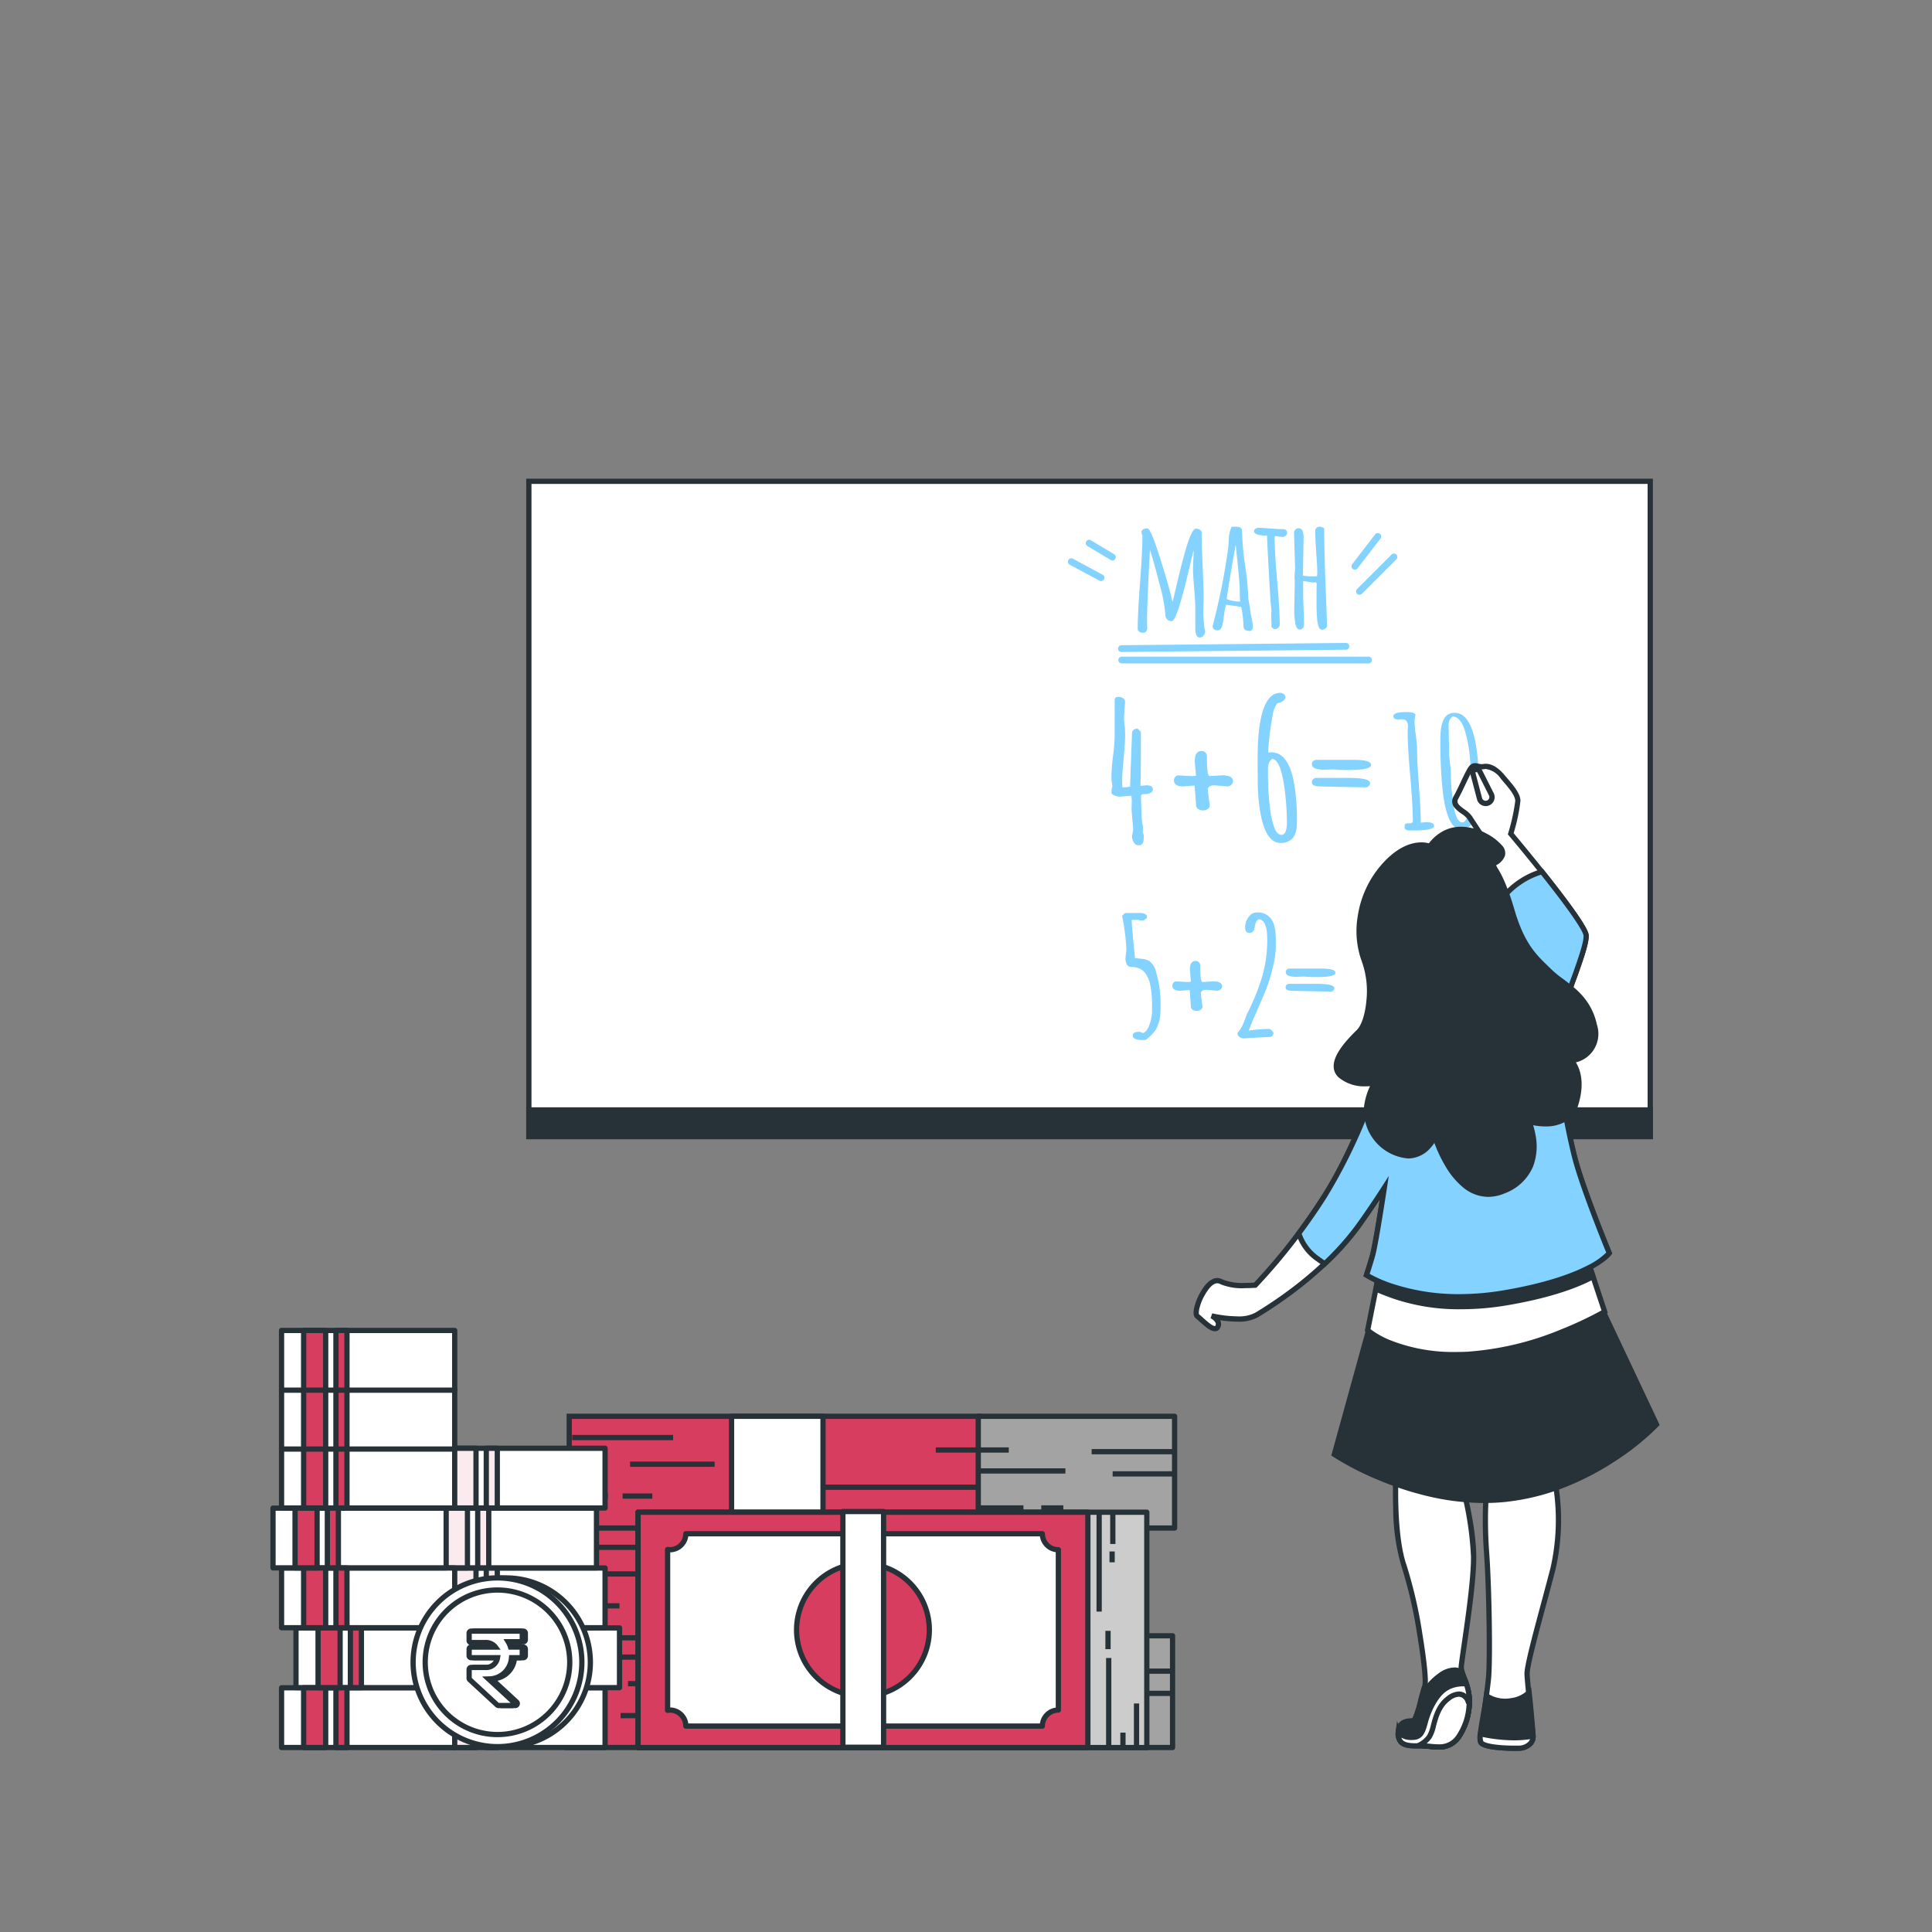 <svg xmlns="http://www.w3.org/2000/svg" width="368" height="368"><rect width="100%" height="100%" fill="#808080" stroke="none"/><defs><clipPath id="a"><path d="M0 0h368v368H0z"/></clipPath></defs><g clip-path="url(#a)"><path fill="#fff" d="M100.733 91.677h213.596v124.812H100.733z"/><path d="M100.233 91.177h214.6v125.812h-214.6zm213.6 1h-212.6v123.812h212.6z" fill="#263238"/><path d="M227.674 119.637v-3.738c0-.869-.071-2.136-.212-3.815s-.219-2.805-.219-3.384 0-1.287.058-2.078.058-1.4.058-1.808q-.122.386-.984 4.047-2.226 9.451-3.185 9.451a1.19 1.19 0 0 1-.894-.341 1.287 1.287 0 0 1-.322-.92 30.081 30.081 0 0 0-1.087-5.7c-.733-2.882-1.345-5.089-1.853-6.62q-.553 10.294-.553 13.935l.039.875a1.132 1.132 0 0 1-.2.721.746.746 0 0 1-.643.251 1.1 1.1 0 0 1-.7-.212.6.6 0 0 1-.27-.489q0-2.985.45-8.943t.45-8.936a1.088 1.088 0 0 1-.174-.6.541.541 0 0 1 .354-.508 1.744 1.744 0 0 1 .772-.174q.643 0 2.483 5.88t2.29 8.132c.084-.29.264-1.01.534-2.168s.56-2.355.862-3.6.643-2.522 1-3.8q1.235-4.4 2.085-4.4a1.383 1.383 0 0 1 .733.212.643.643 0 0 1 .341.585c0 1.409.058 3.513.187 6.311s.187 4.832.187 6.1l-.077 3.082q0 .328.174 2.085l.058.566a1.8 1.8 0 0 1 .129.643 1.344 1.344 0 0 1-.27.746.817.817 0 0 1-.714.4c-.584.039-.887-.566-.887-1.788zM237.769 114.001l.315 1.795a12.385 12.385 0 0 0 .277 1.744 11.693 11.693 0 0 1 .277 1.814.785.785 0 0 1-.483.83 1.93 1.93 0 0 1-.959-.2.83.83 0 0 1-.341-.772 21.613 21.613 0 0 0-.431-3.609l-2.885-.431a14.047 14.047 0 0 0-.412 2.13 15.627 15.627 0 0 1-.277 1.686c-.167.721-.489 1.081-.952 1.081a1.023 1.023 0 0 1-.643-.219.682.682 0 0 1-.289-.566l.071-.257a125.518 125.518 0 0 0 2.927-14.8c0-.129.045-.521.084-1.171a6.637 6.637 0 0 1 .54-2.728h.984a1.287 1.287 0 0 1 .7.187.643.643 0 0 1 .3.56 53.2 53.2 0 0 0 .592 6.614 54.122 54.122 0 0 1 .605 6.312zm-1.531.579a9.391 9.391 0 0 1-.084-1.486c0-.714-.039-1.6-.122-2.644s-.193-2.277-.347-3.667-.257-2.406-.315-3.037q-1.325 7.354-1.711 10.365a6.723 6.723 0 0 0 2.58.47zM242.195 119.47l-.058-2.245s0-.341.045-1q-.116-.373-.463-6.6t-.38-7.611h-.116c-1.583 0-2.368-.315-2.368-.869a.528.528 0 0 1 .309-.45 1.287 1.287 0 0 1 .643-.18l3.97.27h.47c.643 0 .914.238.914.7a.688.688 0 0 1-.3.579 1.113 1.113 0 0 1-.676.219l-1.338-.2-.058.3q0 2.773.483 8.293t.489 8.312a.778.778 0 0 1-.315.6 1.03 1.03 0 0 1-.688.264zM248.295 102.331l-.116 7.3a6.524 6.524 0 0 0 1.6.148h1.055a3.364 3.364 0 0 0 .071-.946c0-.54-.064-1.737-.193-3.577s-.193-3.217-.193-4.163a.682.682 0 0 1 .257-.547.778.778 0 0 1 .483-.225 1.2 1.2 0 0 1 .373.045 2.141 2.141 0 0 1 .315.116l.27.1q0 3.8.277 11.1t.283 7.547a.643.643 0 0 1-.309.476 1.081 1.081 0 0 1-.688.238c-.251 0-.45-.187-.6-.56a5.494 5.494 0 0 1-.309-1.647 47.995 47.995 0 0 1-.1-1.891v-3.841l.045-.843-.174-.27a2.246 2.246 0 0 1-.528.058l-1.885-.27v3.358l.174 4.806a1.325 1.325 0 0 1-.212.74.708.708 0 0 1-.643.322c-.386 0-.643-.354-.8-1.068a14.8 14.8 0 0 1-.225-2.9l.09-4.458a12.98 12.98 0 0 0-.045-1.525v-.142q.116-1.531.116-1.718l-.2-6.594a.882.882 0 0 1 .238-.611.791.791 0 0 1 .585-.264c.679-.037.988.548.988 1.706zM260.692 126.367h-47.056a.644.644 0 0 1 0-1.287h47.055a.644.644 0 0 1 0 1.287zM213.636 124.186a.644.644 0 1 1 0-1.287l42.7-.431a.644.644 0 1 1 0 1.287l-42.693.431zM209.715 110.682a.643.643 0 0 1-.3-.077l-5.662-3.05a.643.643 0 1 1 .611-1.132l5.662 3.05a.643.643 0 0 1-.309 1.21zM211.893 106.764a.643.643 0 0 1-.328-.1l-4.356-2.612a.643.643 0 1 1 .643-1.1l4.362 2.612a.646.646 0 0 1-.322 1.2zM258.069 108.503a.643.643 0 0 1-.508-1.036l4.356-5.662a.645.645 0 1 1 1.023.785l-4.356 5.662a.643.643 0 0 1-.515.251zM258.948 113.294a.64.64 0 0 1-.457-1.094l6.537-6.537a.643.643 0 1 1 .907.907l-6.537 6.537a.643.643 0 0 1-.45.187z" fill="#83d2ff"/><path fill="#263238" d="M100.733 211.413h213.596v5.076H100.733z"/><path d="M100.233 210.913h214.6v6.076h-214.6zm213.6 1h-212.6v4.076h212.6z" fill="#263238"/><path d="m215.251 149.837.373-10.249a.688.688 0 0 1 .354-.6 1.319 1.319 0 0 1 .695-.225l.643.643v1.756q0 5.707-.084 8.512l1.164-.09c.8 0 1.2.264 1.2.785s-.534.894-1.615.894c-.431 0-.643.109-.643.322 0 .824.032 1.93.109 3.4a10.3 10.3 0 0 0 .3 2.573 4.551 4.551 0 0 0-.077.791 1.08 1.08 0 0 0 .18.643v.643c0 .92-.315 1.377-.952 1.377a1.055 1.055 0 0 1-.946-.573 2.265 2.265 0 0 1-.335-1.164v-.122a4.268 4.268 0 0 0 .219-1.325l-.3-3.558.039-1.589a7.429 7.429 0 0 0-.077-1.126l-2.213.193a2.766 2.766 0 0 1-1.576-.592 4.772 4.772 0 0 1 .18-1.409 10.172 10.172 0 0 1-.18-2.084 33.98 33.98 0 0 1 .309-3.744 35.381 35.381 0 0 0 .3-3.706v-6.755a.862.862 0 0 1 .142-.54c.09-.116.3-.174.611-.174a1.461 1.461 0 0 1 .843.251.766.766 0 0 1 .38.643l-.18 2.844v.643a2.574 2.574 0 0 0 .077.643v.122a17.629 17.629 0 0 1 .122 2.239c0 .843-.1 2.3-.29 4.368s-.283 3.436-.283 4.092a11.386 11.386 0 0 0 .058 1.39 7.417 7.417 0 0 0 1.44-.141zM230.049 150.442l.38 2.934a.849.849 0 0 1-.38.708 1.6 1.6 0 0 1-.9.277 1.68 1.68 0 0 1-.907-.264.753.753 0 0 1-.412-.643l-.257-3.558v-.27l-2.245.161q-1.718 0-1.718-1.158a1 1 0 0 1 .244-.643.83.83 0 0 1 .643-.29l2.387.129a5.791 5.791 0 0 0 .926-.071l-.238-2.683c0-1.351.437-2.02 1.287-2.02a1 1 0 0 1 .746.3 1.075 1.075 0 0 1 .283.753v.444c0 2.181.174 3.275.534 3.275l2.342-.142c1.4 0 2.091.367 2.091 1.107a.894.894 0 0 1-.335.714 1.178 1.178 0 0 1-.8.29l-2.38-.212c-.834 0-1.291.283-1.291.862zM239.545 144.594q0-12.623 4.336-12.623a1.113 1.113 0 0 1 .643.225.714.714 0 0 1 .315.6.926.926 0 0 1-.476.721 2.663 2.663 0 0 1-1.068.438 5.3 5.3 0 0 0-.926 2.535 48.451 48.451 0 0 0-.823 6.871 3.648 3.648 0 0 1 .643-.058q3.989 0 4.69 9.007c.109 1.242.161 2.31.161 3.217s0 1.525-.039 1.879a5.729 5.729 0 0 1-.225 1.177 2.715 2.715 0 0 1-.521 1.049 3.062 3.062 0 0 1-2.464.926q-3.8-.212-4.22-10.937zm4.536 14.431c.695 0 1.049-.823 1.049-2.483a49.153 49.153 0 0 0-.36-5.578q-.708-6.1-2.368-6.434a1.679 1.679 0 0 0-.714.824 3.255 3.255 0 0 0-.167 1.132v1.287c0 .412 0 .984.039 1.711s.058 1.415.109 2.065.116 1.351.2 2.11a17.076 17.076 0 0 0 .315 2.027c.129.6.283 1.158.45 1.679.359 1.106.842 1.653 1.451 1.659zM253.854 146.562l-1.538.051c-1.621 0-2.432-.347-2.432-1.055a.778.778 0 0 1 .251-.6.939.939 0 0 1 .643-.219h7.244q3.14 0 3.133.965t-4.259.965c-1.21 0-2.168-.039-2.882-.109zm6.17 3.416-8.518-.18c-1.081 0-1.621-.264-1.621-.8a.759.759 0 0 1 .251-.6.946.946 0 0 1 .643-.225h6.06q4.124 0 4.117.965a.766.766 0 0 1-.264.611 1.01 1.01 0 0 1-.676.232zM269.506 158.181h-.955a1.525 1.525 0 0 1-.772-.148.644.644 0 0 1-.238-.566c0-.27.051-.45.154-.528a1.615 1.615 0 0 1 .766-.109c.418 0 .643-.161.643-.489q0-2.869-.489-8.537t-.489-8.364l.051-1.068q0-1.37-1.119-1.37l-.74.032c-.6 0-.914-.212-.914-.643 0-.515.869-.766 2.573-.766.9 0 1.448.161 1.647.482a6.578 6.578 0 0 0-.187 1.46 22.22 22.22 0 0 0 .245 2.445 25.3 25.3 0 0 1 .244 3.378c0 1.068.116 3.133.341 6.208s.347 5.378.347 6.923v.18c.508-.051.9-.084 1.184-.084.907 0 1.364.244 1.364.727s-1.218.837-3.656.837zM274.363 140.649q0-3.577 1.383-4.5a2.394 2.394 0 0 1 1.351-.373q4.626 0 4.626 14.855 0 7.328-3.461 7.328-2.573 0-3.442-7.141a85.619 85.619 0 0 1-.457-10.169zm1.666 3.307.328 2.85a36.606 36.606 0 0 0 .708 7.6c.335 1.493.836 2.239 1.493 2.239.315 0 .592-.29.836-.869a7.83 7.83 0 0 0 .534-2.11 27.866 27.866 0 0 0 .309-3.6q0-1.287-.058-2.471t-.154-2.8a26.94 26.94 0 0 0-.367-2.959 24.467 24.467 0 0 0-.611-2.573q-.772-2.625-2.31-2.824a2.116 2.116 0 0 0-.643.753 2.508 2.508 0 0 0-.167 1zM218.193 198.095h-.579q-1.853 0-1.853-.869a.547.547 0 0 1 .322-.515 1.608 1.608 0 0 1 .772-.174 1.461 1.461 0 0 1 .824.251c.54-.167.965-.727 1.287-1.679a7.721 7.721 0 0 0 .47-2.355v-1.441c0-.335 0-.766-.039-1.287s-.058-.965-.109-1.287-.116-.733-.206-1.184a5.582 5.582 0 0 0-.322-1.1 7.069 7.069 0 0 0-.489-.907 2.773 2.773 0 0 0-.643-.721 3.538 3.538 0 0 0-2.014-.643 1 1 0 0 1-1.042-.579 3.1 3.1 0 0 1-.2-1.171l.18-1.557a40.524 40.524 0 0 0-.823-6.434l.579-.54h2.76c.939 0 1.4.257 1.4.778v.167l-.643.463h-.832v-.09h-1.441q.084 1.93.643 7.283c.051 0 .27.032.643.058l.811.09a3.648 3.648 0 0 1 1.287.405 3.744 3.744 0 0 1 1.287 2.162 19.943 19.943 0 0 1 .824 5.79 17.785 17.785 0 0 1-.161 3.217 12.085 12.085 0 0 1-.386 1.152 3.276 3.276 0 0 1-.5.959 7.874 7.874 0 0 1-1.807 1.758zM228.723 189.268l.315 2.458a.708.708 0 0 1-.341.6 1.287 1.287 0 0 1-.746.232 1.4 1.4 0 0 1-.766-.219.643.643 0 0 1-.347-.56l-.212-2.979v-.225l-1.885.135c-.959 0-1.435-.328-1.435-.978a.811.811 0 0 1 .206-.553.682.682 0 0 1 .553-.238l2 .1a4.719 4.719 0 0 0 .772-.058l-.193-2.252c0-1.126.36-1.692 1.087-1.692a.791.791 0 0 1 .643.257.881.881 0 0 1 .244.643v.373q0 2.741.444 2.741l1.969-.122c1.164 0 1.75.315 1.75.933a.74.74 0 0 1-.283.6 1 1 0 0 1-.643.238l-2-.161c-.769-.006-1.132.238-1.132.727zM242.112 197.49l-5.147.29a1.48 1.48 0 0 1-.862-.257.779.779 0 0 1-.38-.676v-.116a6.15 6.15 0 0 0 1.19-2.02q.483-1.242.643-1.641a42.706 42.706 0 0 0 2.876-7.116 24.846 24.846 0 0 0 .946-7c0-2.5-.54-3.8-1.621-3.86-.373.18-.643.643-.759 1.467s-.47 1.126-1.01 1.126-.811-.315-.811-.946a3.217 3.217 0 0 1 .959-2.425 1.7 1.7 0 0 1 1.222-.508 3.082 3.082 0 0 1 2.573.991 3.861 3.861 0 0 1 .733 1.319c.1.392.18.7.219.926s.064.528.09.888c.032.54.045 1.325.045 2.355a17.808 17.808 0 0 1-.592 4.015 29.5 29.5 0 0 1-1.287 4.188c-.463 1.145-1.055 2.522-1.756 4.124s-1.216 2.844-1.525 3.686a26.908 26.908 0 0 1 4-.309q.714.463.714.83a.939.939 0 0 1-.46.669zM248.228 186.013l-1.287.045c-1.351 0-2.033-.29-2.033-.881a.643.643 0 0 1 .206-.5.778.778 0 0 1 .553-.187h6.067c1.756 0 2.631.27 2.631.811s-1.19.8-3.571.8a23.839 23.839 0 0 1-2.413-.09zm5.147 2.863-7.141-.148c-.907 0-1.358-.225-1.358-.643a.643.643 0 0 1 .206-.5.811.811 0 0 1 .553-.187h5.076q3.455 0 3.455.811a.643.643 0 0 1-.225.508.83.83 0 0 1-.54.161z" fill="#83d2ff"/><g><path d="M283.151 283.533a82.778 82.778 0 0 0 0 12.076c.5 6.652.7 20.324.386 23.9s-1.737 11.109-.898 12.116 4.992 1.177 6.691.534 2.709-.161 2.657-1.422-1.042-9.914-1.119-11.864 3.152-13.125 4.941-20.092a41.777 41.777 0 0 0 .508-15.891c-.283-1.37-.875-1.692-.875-1.692s-6.771 2.458-12.291 2.335z" fill="#fff"/><path d="m295.487 280.651.2.107c.133.072.812.51 1.126 2.03a42.342 42.342 0 0 1-.514 16.117c-.488 1.9-1.072 4.073-1.69 6.371-1.542 5.735-3.289 12.235-3.236 13.577.042 1.069.369 4.233.656 7.024.236 2.288.44 4.264.463 4.839.052 1.266-.817 1.42-1.583 1.555a7.237 7.237 0 0 0-1.4.355 9.027 9.027 0 0 1-2.962.412c-.563 0-3.417-.053-4.289-1.092-.274-.326-.5-.965-.309-3.411.12-1.538.371-3.4.614-5.2.2-1.459.383-2.837.474-3.873.316-3.588.092-17.391-.387-23.82a83.559 83.559 0 0 1 0-12.15l.035-.474.475.011h.393c5.287 0 11.656-2.287 11.72-2.31zm-8.938 51.387a8.172 8.172 0 0 0 2.607-.347 8.19 8.19 0 0 1 1.577-.4c.774-.136.774-.136.758-.529-.022-.544-.234-2.6-.459-4.777-.289-2.806-.617-5.986-.661-7.087-.059-1.494 1.558-7.508 3.269-13.876.617-2.3 1.2-4.463 1.687-6.36a41.153 41.153 0 0 0 .5-15.666 2.844 2.844 0 0 0-.5-1.222 41.175 41.175 0 0 1-11.712 2.269 82.57 82.57 0 0 0 .033 11.535c.492 6.606.712 20.278.385 23.981-.093 1.059-.281 2.448-.479 3.919-.238 1.764-.484 3.589-.6 5.091-.181 2.264.031 2.681.076 2.741.295.349 1.632.728 3.519.728z" fill="#263238"/><path d="M289.237 332.993c1.615 0 2.831-1 2.779-2.258-.032-.791-.463-5.97-.759-8.364a6.016 6.016 0 0 1-3.262 1.557 6.582 6.582 0 0 1-4.857-.914c-.489 3.629-1.647 8.2-1.029 8.936.849.987 5.314 1.077 7.128 1.043z" fill="#263238"/><path d="M288.619 333.5a34.6 34.6 0 0 1-3.8-.2c-2.2-.261-2.819-.71-3.091-1.026-.549-.652-.262-2.434.336-5.792.21-1.181.428-2.4.58-3.534l.1-.778.661.424a6.081 6.081 0 0 0 4.488.844h.029a5.489 5.489 0 0 0 2.991-1.428l.717-.669.12.973c.294 2.374.73 7.592.763 8.4a2.409 2.409 0 0 1-.693 1.774 3.571 3.571 0 0 1-2.582 1c-.193.01-.402.012-.619.012zm-6.123-1.864c.4.432 2.437.864 6.123.864.212 0 .417 0 .609-.005h.009a2.575 2.575 0 0 0 1.865-.7 1.4 1.4 0 0 0 .415-1.041c-.029-.712-.372-4.855-.652-7.426a6.481 6.481 0 0 1-2.784 1.092 7.083 7.083 0 0 1-4.551-.61c-.142.934-.314 1.9-.482 2.845-.22 1.237-.428 2.406-.537 3.336a3.708 3.708 0 0 0-.015 1.645z" fill="#263238"/><path d="M289.237 332.995c1.615 0 2.831-1 2.779-2.258a.369.369 0 0 0 0-.084 26.032 26.032 0 0 1-10.03-.392 2.837 2.837 0 0 0 .129 1.692c.843.984 5.308 1.074 7.122 1.042z" fill="#fff"/><path d="M288.619 333.5a34.568 34.568 0 0 1-3.8-.2c-2.2-.261-2.817-.711-3.087-1.027l-.054-.063-.031-.077a3.322 3.322 0 0 1-.151-1.99l.111-.478.48.1a30.535 30.535 0 0 0 6.283.726 17.477 17.477 0 0 0 3.541-.334l.537-.112.062.545a.873.873 0 0 1 0 .153 2.412 2.412 0 0 1-.694 1.742 3.571 3.571 0 0 1-2.582 1 8.602 8.602 0 0 1-.615.015zm-6.073-1.823c.476.405 2.526.823 6.073.823.212 0 .417 0 .609-.005h.009a2.575 2.575 0 0 0 1.865-.7 1.507 1.507 0 0 0 .337-.531 19.373 19.373 0 0 1-3.065.23 30.862 30.862 0 0 1-5.961-.639 2.323 2.323 0 0 0 .133.823z" fill="#263238"/><path d="M265.896 280.626s-.6 11.619 1.576 17.75 4.5 21.282 3.918 22.807-1.454 6.286-2.1 6.524-2.953 1.2-2.921 2.052 2.9 2.67 5.05 2.8 4.754.881 6.575-1.982a12.07 12.07 0 0 0 1.846-7.373c-.077-1.93-1.467-4.446-1.512-5.514s2.406-14.907 2.368-21.134-2.284-14.07-2.284-14.07z" fill="#fff"/><path d="m265.426 280.051 13.383 1.987.089.31c.023.079 2.265 7.981 2.3 14.2.027 4.3-1.134 12.269-1.827 17.029-.284 1.953-.553 3.8-.541 4.088a8.526 8.526 0 0 0 .554 1.843 12.981 12.981 0 0 1 .958 3.662 12.651 12.651 0 0 1-1.924 7.67 4.864 4.864 0 0 1-4.448 2.4c-.567 0-1.125-.054-1.664-.107-.319-.031-.621-.061-.915-.078a8.446 8.446 0 0 1-3.543-1.194c-.725-.423-1.946-1.255-1.977-2.085-.022-.582.441-1.125 1.457-1.71a12.918 12.918 0 0 1 1.728-.807 19.438 19.438 0 0 0 1.111-3.586c.272-1.071.529-2.082.755-2.671.174-.454 0-3.676-.948-9.416A86.423 86.423 0 0 0 267 298.541a39.627 39.627 0 0 1-1.635-11.325c-.121-3.65.029-6.589.03-6.618zm12.593 2.885-11.648-1.73c-.084 2.368-.284 11.792 1.57 17.007a87.375 87.375 0 0 1 3.019 13.217c.236 1.434 1.387 8.655.895 9.936-.205.534-.455 1.518-.719 2.559-.789 3.109-1.1 4.045-1.672 4.254a12 12 0 0 0-1.6.735c-.891.505-.989.793-1 .828a3.694 3.694 0 0 0 1.551 1.3 7.508 7.508 0 0 0 3.029 1.019c.313.019.639.05.953.081.515.05 1.048.1 1.566.1a3.846 3.846 0 0 0 3.6-1.934 11.645 11.645 0 0 0 1.77-7.067v-.017a12.266 12.266 0 0 0-.9-3.367 8.531 8.531 0 0 1-.614-2.145c-.016-.367.168-1.647.551-4.274.689-4.732 1.843-12.652 1.817-16.878a61.917 61.917 0 0 0-2.168-13.624z" fill="#263238"/><path d="M274.318 319.137a11.355 11.355 0 0 0-3.494 4.017c-.508 1.93-1.081 4.388-1.531 4.555-.643.244-2.651-.277-2.921 2.052-.392 3.391 2.9 2.67 5.05 2.8s4.754.881 6.575-1.982a12.069 12.069 0 0 0 1.846-7.373 17.287 17.287 0 0 0-1.287-4.465c-.102-.145-1.459-1.554-4.238.396z" fill="#263238"/><path d="M276.986 317.613a2.484 2.484 0 0 1 1.976.83l.043.059.024.069c.087.249.19.522.3.811a13.347 13.347 0 0 1 1.015 3.79 12.65 12.65 0 0 1-1.924 7.67 4.864 4.864 0 0 1-4.448 2.4c-.567 0-1.125-.054-1.664-.107-.319-.031-.621-.061-.915-.078-.2-.012-.429-.017-.739-.017h-.834c-1.282 0-2.6-.073-3.38-.95a2.955 2.955 0 0 1-.564-2.392 2.489 2.489 0 0 1 1.162-2.009 3.7 3.7 0 0 1 1.61-.394 3.971 3.971 0 0 0 .414-.044 19.567 19.567 0 0 0 1.073-3.436l.206-.793.014-.054.026-.049a11.908 11.908 0 0 1 3.647-4.191 5.276 5.276 0 0 1 2.958-1.115zm1.134 1.388a1.646 1.646 0 0 0-1.134-.388 4.323 4.323 0 0 0-2.381.933 10.9 10.9 0 0 0-3.311 3.787l-.191.735c-.775 3-1.084 3.9-1.635 4.107a2.727 2.727 0 0 1-.745.12c-1.022.077-1.7.225-1.854 1.521a2.006 2.006 0 0 0 .317 1.611c.506.568 1.625.615 2.634.615h.834c.33 0 .577.006.8.019.313.019.638.05.953.081.515.05 1.048.1 1.566.1a3.846 3.846 0 0 0 3.6-1.934 11.644 11.644 0 0 0 1.77-7.067v-.017a12.624 12.624 0 0 0-.953-3.487c-.095-.259-.187-.504-.27-.736z" fill="#263238"/><path d="M271.423 332.558c2.149.129 4.754.881 6.575-1.982a12.07 12.07 0 0 0 1.846-7.373 9.2 9.2 0 0 0-.553-2.458 6.345 6.345 0 0 0-1.872.084c-1.737.347-3.307 1.216-4.87 4.343s-1.042 5.565-3.3 5.739-2.876-1.152-2.876-1.152c-.393 3.391 2.92 2.671 5.05 2.799z" fill="#fff"/><path d="M273.969 333.243c-.568 0-1.125-.055-1.665-.107-.318-.031-.619-.061-.912-.078-.2-.012-.424-.017-.732-.017h-.831c-1.229 0-2.606-.074-3.39-.954a2.949 2.949 0 0 1-.565-2.388l.217-1.876.731 1.719a2.148 2.148 0 0 0 2.026.882c.116 0 .237 0 .36-.014 1.066-.082 1.3-.747 1.763-2.376a17.033 17.033 0 0 1 1.129-3.088c1.741-3.482 3.537-4.273 5.22-4.609a6.871 6.871 0 0 1 2.022-.091l.308.032.109.29a9.7 9.7 0 0 1 .583 2.591 12.655 12.655 0 0 1-1.923 7.683 4.867 4.867 0 0 1-4.45 2.401zm-3.308-1.2c.328 0 .572.006.792.019.311.019.635.05.949.081.515.05 1.048.1 1.567.1a3.849 3.849 0 0 0 3.607-1.934 11.645 11.645 0 0 0 1.77-7.067 8.687 8.687 0 0 0-.416-2.027 5.845 5.845 0 0 0-1.414.1c-1.654.331-3.056 1.151-4.519 4.076a15.966 15.966 0 0 0-1.067 2.924c-.453 1.588-.845 2.96-2.648 3.1a5.927 5.927 0 0 1-.437.017 3.826 3.826 0 0 1-1.915-.454 1.249 1.249 0 0 0 .253.452c.509.571 1.631.619 2.643.619.285-.005.564-.009.835-.009z" fill="#263238"/><path d="M279.587 323.93s-.907-2.49-3.693-.425-2.644 5.855-3.622 7.276a5.147 5.147 0 0 1-1.9 1.608 5.536 5.536 0 0 0 1.036.174c2.149.129 4.754.881 6.575-1.982a11.812 11.812 0 0 0 1.859-6.742z" fill="#fff"/><path d="M277.884 322.186a2.268 2.268 0 0 1 1.946 1.129l.493-.172.021.681a12.261 12.261 0 0 1-1.938 7.028 4.866 4.866 0 0 1-4.45 2.4c-.568 0-1.125-.055-1.665-.107-.318-.031-.619-.061-.912-.078h-.006a6.052 6.052 0 0 1-1.129-.189l-1.283-.343 1.191-.588a4.665 4.665 0 0 0 1.71-1.448 7.241 7.241 0 0 0 .7-1.959c.473-1.767 1.061-3.966 3.037-5.431a3.962 3.962 0 0 1 2.285-.923zm1.4 2.379-.169-.464a1.419 1.419 0 0 0-1.233-.915 3.027 3.027 0 0 0-1.692.721c-1.7 1.257-2.234 3.269-2.667 4.886a7.678 7.678 0 0 1-.841 2.272l-.006.009a5.652 5.652 0 0 1-.937 1.012c.216.017.434.039.648.06.515.05 1.048.1 1.567.1a3.849 3.849 0 0 0 3.607-1.934 11.261 11.261 0 0 0 1.782-5.77zM261.656 249.892l-7.5 27.131s15.441 10.326 32.541 8.563 28.834-14.257 28.834-14.257l-11.033-23.38s-5.4 4.3-19.8 4.021a137.77 137.77 0 0 1-23.042-2.078z" fill="#263238"/><path d="m304.681 247.169.269.567 11.179 23.687-.233.248a48.725 48.725 0 0 1-8.091 6.543 52.7 52.7 0 0 1-9.2 4.864 43.52 43.52 0 0 1-11.855 3.005 39.638 39.638 0 0 1-4.048.205 47.361 47.361 0 0 1-11.09-1.384 60.181 60.181 0 0 1-9.165-3.038 55.317 55.317 0 0 1-8.568-4.428l-.3-.2 7.716-27.93.459.1a138.89 138.89 0 0 0 22.953 2.068c.439.008.88.013 1.31.013a43.886 43.886 0 0 0 14.03-1.965 15.244 15.244 0 0 0 4.136-1.961zm10.25 24.059-10.636-22.537a18.886 18.886 0 0 1-3.847 1.748 44.73 44.73 0 0 1-14.426 2.044c-.437 0-.884 0-1.33-.013a146.02 146.02 0 0 1-22.677-2l-7.274 26.331a57.966 57.966 0 0 0 8.12 4.153 52.675 52.675 0 0 0 19.844 4.334 38.637 38.637 0 0 0 3.946-.2 47 47 0 0 0 20.6-7.71 50.57 50.57 0 0 0 7.68-6.15z" fill="#263238"/><path d="m263.008 240.821-2.5 12.552s5.572 5.147 18.857 4.606 26.288-8.138 26.288-8.138l-4.15-12.5s-23.061 8.44-38.495 3.48z" fill="#fff"/><path d="m301.812 236.693 4.44 13.374-.35.2a72.6 72.6 0 0 1-16.7 6.692 47.82 47.82 0 0 1-9.816 1.515c-.655.027-1.312.04-1.951.04a33.625 33.625 0 0 1-13.119-2.363 15.239 15.239 0 0 1-4.151-2.411l-.206-.19 2.667-13.377.534.172a36.8 36.8 0 0 0 11.183 1.538 80.651 80.651 0 0 0 18.464-2.5c5.035-1.24 8.487-2.5 8.521-2.509zm3.233 12.914-3.86-11.627a97 97 0 0 1-8.126 2.366 81.673 81.673 0 0 1-18.716 2.536 38.527 38.527 0 0 1-10.954-1.42l-2.336 11.716a16.252 16.252 0 0 0 3.707 2.081 32.7 32.7 0 0 0 12.671 2.259c.626 0 1.269-.013 1.91-.039a56.693 56.693 0 0 0 17.944-4.23 71.055 71.055 0 0 0 7.76-3.642z" fill="#263238"/><path d="M286.908 248.148c8.589-1.448 13.639-3.423 16.522-4.986l-1.93-5.79s-23.058 8.441-38.492 3.481l-.926 4.658c3.164 1.524 11.824 4.831 24.826 2.637z" fill="#263238"/><path d="M278.431 249.378a38.429 38.429 0 0 1-16.566-3.417l-.349-.168 1.111-5.588.534.172a36.8 36.8 0 0 0 11.182 1.535 80.657 80.657 0 0 0 18.463-2.5c5.035-1.24 8.487-2.5 8.521-2.509l.483-.177 2.225 6.676-.369.2c-2.72 1.475-7.821 3.547-16.677 5.04a51.641 51.641 0 0 1-8.558.736zm-15.783-4.153a37.8 37.8 0 0 0 15.782 3.153 50.637 50.637 0 0 0 8.394-.723c8.331-1.4 13.26-3.314 16-4.736l-1.633-4.907a96.819 96.819 0 0 1-8.127 2.366 81.676 81.676 0 0 1-18.721 2.534 38.522 38.522 0 0 1-10.953-1.42z" fill="#263238"/><path d="M263.194 203.679s-4.5 14.051-10.9 24.12a113.1 113.1 0 0 1-13.2 17s-4.619.36-6.434-.643-3.32 1.744-3.815 2.651-1.467 3.448-.733 3.957 3.165 3.262 3.828 1.988-1.158-2.1-1.158-2.1 5.938 1.428 8.557-.167c10.815-6.562 16.785-13.356 19.3-16.85s5.031-7.4 5.031-7.4-1.634 10.821-2.265 12.983-1.119 3.648-1.119 3.648 9.528 6.215 26.178 3.4 20.034-7.585 20.034-7.585-5.147-12.455-6.633-18.464-2.232-11.149-2.232-11.149-.515-12.822.225-16.6 4.343-11.767 4.24-14.263-14.341-19.4-14.341-19.4 1.409-4.877 1.358-6.3-1.737-3.14-2.863-4.5-2.406-2.22-3.648-1.994-1.814-.817-2.651.643-1.641 3.455-2.638 5.276 1.885 2.573 2.651 3.822 3.6 5.2 3.86 6.62 7.077 25.046 7.077 25.046z" fill="#fff"/><path d="M231.413 253.581c-.833 0-1.817-.833-2.924-1.839-.269-.245-.524-.476-.662-.572-.52-.361-.616-1.135-.293-2.367a11.173 11.173 0 0 1 .872-2.241c.467-.856 1.708-3.128 3.457-3.128a2.131 2.131 0 0 1 1.039.28 10.239 10.239 0 0 0 4.313.644c.737 0 1.352-.031 1.649-.049a112.869 112.869 0 0 0 13-16.779c6.293-9.9 10.806-23.865 10.851-24l.058-.182 27.539-16.158c-.9-3.13-6.731-23.379-6.981-24.72-.184-.985-1.929-3.615-2.971-5.186-.344-.518-.641-.965-.824-1.264a4.593 4.593 0 0 0-1.161-1.03 5.9 5.9 0 0 1-1.412-1.263 1.8 1.8 0 0 1-.089-2.031c.483-.882.92-1.805 1.343-2.7.444-.939.864-1.825 1.3-2.585.415-.724.861-1.047 1.448-1.047a2.853 2.853 0 0 1 .632.093 2.8 2.8 0 0 0 .633.093 1.564 1.564 0 0 0 .282-.025 2.751 2.751 0 0 1 .49-.044c1.182 0 2.438.765 3.633 2.212.174.211.36.429.557.659 1.111 1.3 2.37 2.772 2.42 4.145a33.823 33.823 0 0 1-1.3 6.2c.754.9 3.875 4.64 6.971 8.571 2.08 2.642 3.743 4.854 4.942 6.574 2.067 2.965 2.354 3.882 2.374 4.349.062 1.5-1.037 4.6-2.2 7.882a55.9 55.9 0 0 0-2.047 6.5c-.7 3.6-.243 15.8-.217 16.456.059.4.81 5.376 2.219 11.076 1.46 5.9 6.558 18.269 6.61 18.394l.105.255-.16.225c-.143.2-3.7 4.975-20.359 7.789a51.573 51.573 0 0 1-8.555.737 41.068 41.068 0 0 1-13.279-2.094 22.929 22.929 0 0 1-4.7-2.121l-.322-.21.12-.365c0-.015.494-1.5 1.114-3.632.437-1.5 1.384-7.354 1.9-10.644a182.686 182.686 0 0 1-3.78 5.491c-1.994 2.769-7.879 9.966-19.447 16.985a7.654 7.654 0 0 1-3.928.828 22.026 22.026 0 0 1-3.261-.271 1.757 1.757 0 0 1 .088.208 1.619 1.619 0 0 1-.113 1.3 1.056 1.056 0 0 1-.974.601zm-3.012-3.229a9.134 9.134 0 0 1 .76.65c.564.513 1.738 1.579 2.252 1.579.039 0 .05 0 .083-.064a.619.619 0 0 0 .056-.515 2.039 2.039 0 0 0-.976-.9l.323-.942a23.658 23.658 0 0 0 4.771.574 6.729 6.729 0 0 0 3.408-.682c11.412-6.924 17.2-14 19.155-16.715 2.479-3.442 4.991-7.338 5.017-7.377l1.263-1.961-.348 2.306c-.067.443-1.646 10.879-2.279 13.048a152.82 152.82 0 0 1-1 3.283 24.992 24.992 0 0 0 4.195 1.833 40.09 40.09 0 0 0 12.913 2.026 50.572 50.572 0 0 0 8.389-.723c8.436-1.425 13.349-3.358 15.984-4.73a13.46 13.46 0 0 0 3.554-2.456c-.776-1.9-5.186-12.78-6.54-18.251-1.475-5.964-2.234-11.146-2.242-11.2v-.052c-.021-.526-.508-12.924.234-16.715a56.32 56.32 0 0 1 2.086-6.64c1.081-3.048 2.2-6.2 2.145-7.507-.009-.214-.24-1.015-2.194-3.818-1.188-1.7-2.839-3.9-4.907-6.526a386.82 386.82 0 0 0-7.123-8.751l-.172-.2.074-.257a36.014 36.014 0 0 0 1.338-6.142c-.037-1.024-1.225-2.414-2.18-3.531-.2-.234-.389-.455-.569-.672a4.153 4.153 0 0 0-2.862-1.849 1.749 1.749 0 0 0-.311.028 2.588 2.588 0 0 1-.46.041 3.747 3.747 0 0 1-.854-.117 2.1 2.1 0 0 0-.412-.068c-.094 0-.268 0-.58.544-.416.726-.827 1.6-1.263 2.516s-.873 1.844-1.37 2.751c-.4.732.061 1.172 1.21 2a5.188 5.188 0 0 1 1.428 1.318c.174.284.466.724.8 1.234 1.528 2.3 2.917 4.461 3.121 5.556s4.712 16.834 7.066 25l.108.373-27.881 16.358c-.258.784-1.34 4.01-3 8.136a103.261 103.261 0 0 1-7.895 15.917 113.866 113.866 0 0 1-13.259 17.077l-.132.141-.193.015c-.034 0-.839.064-1.917.064a10.736 10.736 0 0 1-4.8-.769 1.129 1.129 0 0 0-.555-.155c-1.155 0-2.227 1.963-2.579 2.608a10.155 10.155 0 0 0-.754 1.91c-.259.943-.178 1.332-.126 1.4z" fill="#263238"/><path d="M306.524 238.678s-5.147-12.455-6.633-18.464-2.232-11.149-2.232-11.149-.515-12.822.225-16.6 4.343-11.767 4.24-14.263c-.058-1.383-4.5-7.251-8.428-12.172a15.248 15.248 0 0 0-7.489 5.012c2.059 7.244 4.69 16.354 4.69 16.354l-27.7 16.283s-4.5 14.051-10.9 24.12c-1.647 2.606-3.326 5-4.909 7.122a9.438 9.438 0 0 0 3.346 4.671c.585.425 1.113.8 1.6 1.126a51.781 51.781 0 0 0 6.324-7.077c2.535-3.487 5.031-7.4 5.031-7.4s-1.634 10.821-2.265 12.983-1.126 3.641-1.126 3.641 9.528 6.215 26.178 3.4 20.048-7.587 20.048-7.587z" fill="#83d2ff"/><path d="M277.994 247.5a41.076 41.076 0 0 1-13.279-2.094 22.933 22.933 0 0 1-4.7-2.121l-.324-.211.123-.366c0-.015.5-1.5 1.12-3.623.436-1.5 1.381-7.336 1.9-10.628a157.285 157.285 0 0 1-3.779 5.478 52.424 52.424 0 0 1-6.388 7.149l-.292.272-.33-.224c-.472-.321-1-.692-1.608-1.135h-.005a9.884 9.884 0 0 1-3.523-4.918l-.079-.246.154-.207a112.26 112.26 0 0 0 4.887-7.09c6.293-9.9 10.807-23.865 10.851-24.005l.058-.182 27.529-16.189a4650.49 4650.49 0 0 1-4.583-15.983l-.071-.25.163-.2a15.684 15.684 0 0 1 7.734-5.176l.323-.1.21.264c8.459 10.608 8.517 12 8.537 12.463.062 1.5-1.037 4.6-2.2 7.882a55.91 55.91 0 0 0-2.047 6.5c-.7 3.6-.243 15.8-.217 16.456.059.4.81 5.377 2.219 11.076 1.46 5.9 6.558 18.269 6.61 18.394l.106.256-.161.225c-.144.2-3.721 4.981-20.384 7.794a51.562 51.562 0 0 1-8.554.739zm-17.109-4.858a25 25 0 0 0 4.193 1.832 40.1 40.1 0 0 0 12.913 2.026 50.557 50.557 0 0 0 8.387-.723c8.437-1.425 13.357-3.361 16-4.734a13.557 13.557 0 0 0 3.566-2.459c-.777-1.9-5.186-12.78-6.539-18.25-1.475-5.964-2.234-11.146-2.242-11.2v-.052c-.021-.526-.508-12.924.234-16.715a56.319 56.319 0 0 1 2.086-6.64c1.081-3.048 2.2-6.2 2.145-7.507-.015-.355-.647-2.239-8.107-11.614a14.68 14.68 0 0 0-6.758 4.549 4712.92 4712.92 0 0 0 4.618 16.1l.108.373-27.879 16.387c-.258.784-1.339 4.01-3 8.136a103.263 103.263 0 0 1-7.895 15.917 113.71 113.71 0 0 1-4.773 6.942 8.885 8.885 0 0 0 3.084 4.18c.462.335.874.628 1.25.889a51.421 51.421 0 0 0 5.971-6.735c2.494-3.431 4.987-7.331 5.011-7.37l1.268-1.987-.352 2.33c-.067.443-1.646 10.879-2.279 13.048-.444 1.51-.822 2.695-1.009 3.277z" fill="#263238"/><path d="m280.532 147.27 1.287 4.877a1.2 1.2 0 0 0 1.6.8 1.2 1.2 0 0 0 .643-1.647l-2.322-4.606s-1.253-.492-1.208.576z" fill="#fff"/><path d="M281.163 146.079a2.32 2.32 0 0 1 .762.146l.179.07 2.409 4.778a1.706 1.706 0 1 1-3.174 1.2l-1.3-4.932v-.054a1.164 1.164 0 0 1 .291-.891 1.112 1.112 0 0 1 .833-.317zm.231 1.029a1.094 1.094 0 0 0-.231-.029.342.342 0 0 0-.114.015.328.328 0 0 0-.016.107l1.271 4.818a.7.7 0 0 0 .361.439.7.7 0 0 0 .571.023h.007a.7.7 0 0 0 .375-.959zM272.362 161.211s-4-1.8-8.936 3.924-5.346 13.414-3.564 17.8 1 11.581-1.062 13.6-6 6.131-3.41 8.364 6.479 1.345 6.479 1.345-4.69 7.5 1.93 12.224 9.541-1.982 9.541-1.982 4.137 14.1 13.086 10.352 4.819-13.215 4.819-13.215 7.219 2.22 8.93-3.41-.862-8.171-.862-8.171a5.239 5.239 0 0 0 4.368-6.781c-1.312-6.015-6.022-7.785-8.441-10.184s-5.147-4.426-7.251-11.658-3.9-8.763-3.9-8.763 3.339-1.2 1.653-3.275-8.812-6.423-13.38-.17z" fill="#263238"/><path d="M278.313 157.47a10.54 10.54 0 0 1 4.795 1.287 10.4 10.4 0 0 1 3.023 2.312 2.1 2.1 0 0 1 .521 1.947 3.333 3.333 0 0 1-1.752 1.827c.7.946 2.067 3.278 3.569 8.439 1.849 6.355 4.141 8.562 6.357 10.7.252.243.513.494.766.745a20.611 20.611 0 0 0 2.163 1.757c2.405 1.791 5.4 4.019 6.415 8.675a5.594 5.594 0 0 1-4 7.2c.713 1.134 1.778 3.731.479 8a5.489 5.489 0 0 1-2.691 3.4 7.577 7.577 0 0 1-3.6.8 12.445 12.445 0 0 1-2.335-.231 14.751 14.751 0 0 1 .465 1.9 10.96 10.96 0 0 1-.469 5.946 9.38 9.38 0 0 1-5.406 5.128 8.143 8.143 0 0 1-3.147.673 7.562 7.562 0 0 1-4.812-1.828 14.985 14.985 0 0 1-3.272-3.906 26.574 26.574 0 0 1-2.166-4.54 8.191 8.191 0 0 1-.75.958 5.685 5.685 0 0 1-4.239 2 9.175 9.175 0 0 1-8.377-10.137 12.806 12.806 0 0 1 1.111-3.639c-.273.024-.59.041-.938.041a7.573 7.573 0 0 1-4.966-1.64 2.8 2.8 0 0 1-1.023-2.095c-.073-2.3 2.318-4.952 4.41-7 .9-.879 1.595-3.025 1.823-5.6a16.733 16.733 0 0 0-.875-7.456 16.89 16.89 0 0 1-.77-8.664 19.276 19.276 0 0 1 4.419-9.652c3.114-3.609 5.908-4.367 7.7-4.367a5.439 5.439 0 0 1 1.429.181 8.428 8.428 0 0 1 2.82-2.382 7.29 7.29 0 0 1 3.323-.779zm5.451 7.568-.688-.556.845-.293c.423-.154 1.567-.714 1.768-1.442a1.162 1.162 0 0 0-.333-1.047 9.223 9.223 0 0 0-2.714-2.059 9.541 9.541 0 0 0-4.328-1.172 6.673 6.673 0 0 0-5.547 3.036l-.239.328-.37-.167a3.888 3.888 0 0 0-1.407-.225c-1.586 0-4.079.7-6.946 4.02-4.687 5.432-5.3 12.808-3.479 17.287a17.752 17.752 0 0 1 .944 7.921c-.253 2.844-1.045 5.171-2.119 6.225-1.034 1.014-4.179 4.1-4.111 6.258a1.812 1.812 0 0 0 .677 1.37 6.6 6.6 0 0 0 4.312 1.4 8.763 8.763 0 0 0 1.729-.162l1.169-.264-.635 1.016a11.888 11.888 0 0 0-1.451 4.176 8.185 8.185 0 0 0 7.391 8.967 4.644 4.644 0 0 0 3.481-1.649 7.056 7.056 0 0 0 1.168-1.718l.552-1.254.386 1.314a25.716 25.716 0 0 0 2.433 5.391c1.455 2.389 3.889 5.236 7.22 5.236a7.152 7.152 0 0 0 2.76-.6 8.42 8.42 0 0 0 4.864-4.577c1.5-3.744-.292-7.934-.31-7.976l-.436-1 1.041.32a11.431 11.431 0 0 0 2.972.409c2.835 0 4.629-1.173 5.332-3.487a9.881 9.881 0 0 0 .233-5.834 4.822 4.822 0 0 0-.971-1.838l-.724-.715 1.011-.134a5.486 5.486 0 0 0 3.386-2.005 5.157 5.157 0 0 0 .561-4.174c-.936-4.291-3.645-6.307-6.035-8.086a21.294 21.294 0 0 1-2.27-1.85c-.248-.246-.494-.483-.755-.735-2.2-2.122-4.7-4.528-6.624-11.138-1.971-6.774-3.668-8.445-3.744-8.517z" fill="#263238"/></g><g transform="translate(8.89 -52.336)"><path fill="#d63d5e" d="M99.142 363.914h78.022v21.282H99.142z"/><path d="M98.642 363.414h79.022v22.282H98.642zm78.022 1H99.642v20.282h77.022z" fill="#263238"/><path fill="#a3a3a3" d="M177.055 363.914h37.399v21.282h-37.399z"/><path d="M177.055 363.414h37.4a.5.5 0 0 1 .5.5v21.282a.5.5 0 0 1-.5.5h-37.4a.5.5 0 0 1-.5-.5v-21.282a.5.5 0 0 1 .5-.5zm36.9 1h-36.4v20.282h36.4zM118.927 368.473H99.71v-1h19.217zM126.842 373.536h-16.109v-1h16.109z" fill="#263238"/><path d="M182.866 370.833h-13.9v-1h13.9zM106.495 379.62H99.71v-1h6.785zM114.97 379.62h-5.655v-1h5.655zM177.444 377.93h-29.967v-1h29.967z" fill="#263238"/><path fill="#fff" d="M130.067 363.914h17.418v21.282h-17.418z"/><path d="M130.067 363.414h17.418a.5.5 0 0 1 .5.5v21.282a.5.5 0 0 1-.5.5h-17.418a.5.5 0 0 1-.5-.5v-21.282a.5.5 0 0 1 .5-.5zm16.918 1h-16.418v20.282h16.418zM214.252 375.383h-11.6v-1h11.6zM185.662 381.871h-8.6v-1h8.6zM193.655 374.822h-16.39v-1h16.39zM214.256 371.153h-15.6v-1h15.6zM193.259 381.871h-4.2v-1h4.2z" fill="#263238"/><path fill="#d63d5e" d="M93.276 343.015h78.022v21.282H93.276z"/><path d="M92.776 342.515h79.022v22.282H92.776zm78.022 1H93.776v20.282h77.022z" fill="#263238"/><path fill="#a3a3a3" d="M171.189 343.015h37.399v21.282h-37.399z"/><path d="M171.189 342.515h37.4a.5.5 0 0 1 .5.5v21.282a.5.5 0 0 1-.5.5h-37.4a.5.5 0 0 1-.5-.5v-21.282a.5.5 0 0 1 .5-.5zm36.9 1h-36.4v20.282h36.4zM113.062 347.565H93.845v-1h19.217zM120.976 352.629h-16.109v-1h16.109z" fill="#263238"/><path d="M177 349.933h-13.9v-1H177zM100.63 358.712h-6.785v-1h6.785zM109.105 358.712h-5.648v-1h5.648zM171.578 357.022h-29.967v-1h29.967z" fill="#263238"/><path fill="#fff" d="M124.201 343.007h17.418v21.282h-17.418z"/><path d="M124.201 342.507h17.418a.5.5 0 0 1 .5.5v21.282a.5.5 0 0 1-.5.5h-17.418a.5.5 0 0 1-.5-.5v-21.282a.5.5 0 0 1 .5-.5zm16.918 1h-16.418v20.282h16.418zM208.386 354.483h-11.6v-1h11.6zM179.797 360.964h-8.592v-1h8.592zM187.799 353.914h-16.4v-1h16.4zM208.39 350.253h-15.6v-1h15.6zM187.393 360.964h-4.2v-1h4.2z" fill="#263238"/><path fill="#d63d5e" d="M99.531 322.107h78.022v21.282H99.531z"/><path d="M99.031 321.607h79.022v22.282H99.031zm78.022 1h-77.022v20.282h77.022z" fill="#263238"/><path fill="#a3a3a3" d="M177.444 322.107h37.399v21.282h-37.399z"/><path d="M177.444 321.607h37.4a.5.5 0 0 1 .5.5v21.282a.5.5 0 0 1-.5.5h-37.4a.5.5 0 0 1-.5-.5v-21.282a.5.5 0 0 1 .5-.5zm36.9 1h-36.4v20.282h36.4zM119.317 326.658H100.1v-1h19.217zM127.231 331.729h-16.109v-1h16.109z" fill="#263238"/><path d="M183.256 329.026h-13.9v-1h13.9zM106.885 337.805H100.1v-1h6.785zM115.36 337.805h-5.655v-1h5.655zM177.833 336.114h-29.967v-1h29.967z" fill="#263238"/><path fill="#fff" d="M130.456 322.107h17.418v21.282h-17.418z"/><path d="M130.456 321.607h17.418a.5.5 0 0 1 .5.5v21.282a.5.5 0 0 1-.5.5h-17.418a.5.5 0 0 1-.5-.5v-21.282a.5.5 0 0 1 .5-.5zm16.918 1h-16.418v20.282h16.418zM214.641 333.575h-11.6v-1h11.6zM186.052 340.064h-8.6v-1h8.6zM194.044 333.014h-16.39v-1h16.39zM214.645 329.345h-15.6v-1h15.6zM193.648 340.064h-4.2v-1h4.2z" fill="#263238"/><path fill="#ccc" d="M112.649 340.374h96.904v44.83h-96.904z"/><path d="M112.649 339.874h96.9a.5.5 0 0 1 .5.5v44.83a.5.5 0 0 1-.5.5h-96.9a.5.5 0 0 1-.5-.5v-44.83a.5.5 0 0 1 .5-.5zm96.4 1h-95.9v43.83h95.9z" fill="#263238"/><path d="M200.971 359.308h-1v-18.7h1zM203.572 346.427h-1v-5.687h1zM202.793 385.079h-1v-16.935h1zM205.504 385.337h-1v-2.976h1zM208.09 385.206h-1v-8.4h1zM202.661 366.462h-1v-3.49h1zM203.44 349.916h-1v-2.064h1z" fill="#263238"/><path fill="#d63d5e" d="M112.649 340.374h85.672v44.83h-85.672z"/><path d="M112.649 339.874h85.672a.5.5 0 0 1 .5.5v44.83a.5.5 0 0 1-.5.5h-85.672a.5.5 0 0 1-.5-.5v-44.83a.5.5 0 0 1 .5-.5zm85.172 1h-84.672v43.83h84.672z" fill="#263238"/><path d="M192.704 378.061v-30.536a3.046 3.046 0 0 1-3.046-3.046h-67.911a3.046 3.046 0 0 1-3.046 3.046 3.831 3.831 0 0 1-.428-.039v30.621a2.583 2.583 0 0 1 .428-.047 3.046 3.046 0 0 1 3.046 3.054h67.911a3.046 3.046 0 0 1 3.046-3.054zm-37.219-2.625a12.643 12.643 0 1 1 12.643-12.643 12.643 12.643 0 0 1-12.643 12.643z" fill="#fff"/><path d="M189.658 381.614h-67.911a.5.5 0 0 1-.5-.5 2.546 2.546 0 0 0-2.54-2.552 2.089 2.089 0 0 0-.339.038.5.5 0 0 1-.6-.491v-30.623a.5.5 0 0 1 .573-.495 3.348 3.348 0 0 0 .364.034 2.549 2.549 0 0 0 2.537-2.546.5.5 0 0 1 .5-.5h67.911a.5.5 0 0 1 .5.5 2.549 2.549 0 0 0 2.546 2.546.5.5 0 0 1 .5.5v30.537a.5.5 0 0 1-.5.5 2.563 2.563 0 0 0-1.8.748 2.529 2.529 0 0 0-.743 1.8.5.5 0 0 1-.5.5zm-67.445-1h66.978a3.549 3.549 0 0 1 3.012-3.019l-.002-29.605a3.554 3.554 0 0 1-3.011-3.011h-66.978a3.551 3.551 0 0 1-3.439 3.045v29.537a3.547 3.547 0 0 1 3.441 3.053zm33.271-4.679a13.143 13.143 0 1 1 9.293-3.849 13.057 13.057 0 0 1-9.292 3.85zm0-25.286a12.143 12.143 0 1 0 12.143 12.143 12.157 12.157 0 0 0-12.142-12.142z" fill="#263238"/><path fill="#fff" d="M151.66 340.249h7.751v44.892h-7.751z"/><path d="M151.66 339.749h7.751a.5.5 0 0 1 .5.5v44.892a.5.5 0 0 1-.5.5h-7.751a.5.5 0 0 1-.5-.5v-44.892a.5.5 0 0 1 .5-.5zm7.251 1h-6.751v43.892h6.751z" fill="#263238"/><path fill="#fff" d="M73.381 373.823h32.982v11.373H73.381z"/><path d="M73.381 373.323h32.982a.5.5 0 0 1 .5.5v11.373a.5.5 0 0 1-.5.5H73.381a.5.5 0 0 1-.5-.5v-11.373a.5.5 0 0 1 .5-.5zm32.482 1H73.881v10.373h31.982z" fill="#263238"/><path fill="#fbebee" d="M77.58 373.823h4.199v11.373H77.58z"/><path d="M77.58 373.323h4.2a.5.5 0 0 1 .5.5v11.373a.5.5 0 0 1-.5.5h-4.2a.5.5 0 0 1-.5-.5v-11.373a.5.5 0 0 1 .5-.5zm3.7 1h-3.2v10.373h3.2zM83.734 373.823h2.103v11.373h-2.103z" fill="#263238"/><path d="M83.734 373.323h2.1a.5.5 0 0 1 .5.5v11.373a.5.5 0 0 1-.5.5h-2.1a.5.5 0 0 1-.5-.5v-11.373a.5.5 0 0 1 .5-.5zm1.6 1h-1.1v10.373h1.1z" fill="#263238"/><path fill="#fff" d="M76.131 362.419h32.982v11.373H76.131z"/><path d="M76.131 361.919h32.982a.5.5 0 0 1 .5.5v11.373a.5.5 0 0 1-.5.5H76.131a.5.5 0 0 1-.5-.5v-11.373a.5.5 0 0 1 .5-.5zm32.482 1H76.631v10.373h31.982z" fill="#263238"/><path fill="#263238" d="M80.329 362.419h4.199v11.373h-4.199z"/><path d="M80.329 361.919h4.2a.5.5 0 0 1 .5.5v11.373a.5.5 0 0 1-.5.5h-4.2a.5.5 0 0 1-.5-.5v-11.373a.5.5 0 0 1 .5-.5zm3.7 1h-3.2v10.373h3.2zM86.483 362.419h2.103v11.373h-2.103z" fill="#263238"/><path d="M86.483 361.919h2.1a.5.5 0 0 1 .5.5v11.373a.5.5 0 0 1-.5.5h-2.1a.5.5 0 0 1-.5-.5v-11.373a.5.5 0 0 1 .5-.5zm1.6 1h-1.1v10.373h1.1z" fill="#263238"/><path fill="#fff" d="M73.381 351.007h32.982v11.373H73.381z"/><path d="M73.381 350.507h32.982a.5.5 0 0 1 .5.5v11.373a.5.5 0 0 1-.5.5H73.381a.5.5 0 0 1-.5-.5v-11.373a.5.5 0 0 1 .5-.5zm32.482 1H73.881v10.373h31.982z" fill="#263238"/><path fill="#fbebee" d="M77.58 351.007h4.199v11.373H77.58z"/><path d="M77.58 350.507h4.2a.5.5 0 0 1 .5.5v11.373a.5.5 0 0 1-.5.5h-4.2a.5.5 0 0 1-.5-.5v-11.373a.5.5 0 0 1 .5-.5zm3.7 1h-3.2v10.373h3.2z" fill="#263238"/><path fill="#fbebee" d="M83.734 351.007h2.103v11.373h-2.103z"/><path d="M83.734 350.507h2.1a.5.5 0 0 1 .5.5v11.373a.5.5 0 0 1-.5.5h-2.1a.5.5 0 0 1-.5-.5v-11.373a.5.5 0 0 1 .5-.5zm1.6 1h-1.1v10.373h1.1z" fill="#263238"/><path fill="#fff" d="M71.745 339.603h32.982v11.373H71.745z"/><path d="M71.745 339.103h32.982a.5.5 0 0 1 .5.5v11.373a.5.5 0 0 1-.5.5H71.745a.5.5 0 0 1-.5-.5v-11.373a.5.5 0 0 1 .5-.5zm32.482 1H72.245v10.373h31.982z" fill="#263238"/><path fill="#fbebee" d="M75.952 339.603h4.199v11.373h-4.199z"/><path d="M75.952 339.103h4.2a.5.5 0 0 1 .5.5v11.373a.5.5 0 0 1-.5.5h-4.2a.5.5 0 0 1-.5-.5v-11.373a.5.5 0 0 1 .5-.5zm3.7 1h-3.2v10.373h3.2z" fill="#263238"/><path fill="#fbebee" d="M82.105 339.603h2.103v11.373h-2.103z"/><path d="M82.105 339.103h2.1a.5.5 0 0 1 .5.5v11.373a.5.5 0 0 1-.5.5h-2.1a.5.5 0 0 1-.5-.5v-11.373a.5.5 0 0 1 .5-.5zm1.6 1h-1.1v10.373h1.1z" fill="#263238"/><path fill="#fff" d="M73.381 328.199h32.982v11.373H73.381z"/><path d="M73.381 327.699h32.982a.5.5 0 0 1 .5.5v11.373a.5.5 0 0 1-.5.5H73.381a.5.5 0 0 1-.5-.5v-11.373a.5.5 0 0 1 .5-.5zm32.482 1H73.881v10.373h31.982z" fill="#263238"/><path fill="#fbebee" d="M77.58 328.199h4.199v11.373H77.58z"/><path d="M77.58 327.699h4.2a.5.5 0 0 1 .5.5v11.373a.5.5 0 0 1-.5.5h-4.2a.5.5 0 0 1-.5-.5v-11.373a.5.5 0 0 1 .5-.5zm3.7 1h-3.2v10.373h3.2z" fill="#263238"/><path fill="#fbebee" d="M83.734 328.199h2.103v11.373h-2.103z"/><path d="M83.734 327.699h2.1a.5.5 0 0 1 .5.5v11.373a.5.5 0 0 1-.5.5h-2.1a.5.5 0 0 1-.5-.5v-11.373a.5.5 0 0 1 .5-.5zm1.6 1h-1.1v10.373h1.1z" fill="#263238"/><path fill="#fff" d="M44.738 373.823H77.72v11.373H44.738z"/><path d="M44.738 373.323H77.72a.5.5 0 0 1 .5.5v11.373a.5.5 0 0 1-.5.5H44.738a.5.5 0 0 1-.5-.5v-11.373a.5.5 0 0 1 .5-.5zm32.482 1H45.238v10.373H77.22z" fill="#263238"/><path fill="#fff" d="M47.488 362.419H80.47v11.373H47.488z"/><path d="M47.488 361.919H80.47a.5.5 0 0 1 .5.5v11.373a.5.5 0 0 1-.5.5H47.488a.5.5 0 0 1-.5-.5v-11.373a.5.5 0 0 1 .5-.5zm32.482 1H47.988v10.373H79.97z" fill="#263238"/><path fill="#fff" d="M44.738 351.007H77.72v11.373H44.738z"/><path d="M44.738 350.507H77.72a.5.5 0 0 1 .5.5v11.373a.5.5 0 0 1-.5.5H44.738a.5.5 0 0 1-.5-.5v-11.373a.5.5 0 0 1 .5-.5zm32.482 1H45.238v10.373H77.22z" fill="#263238"/><path fill="#fff" d="M43.11 339.603h32.982v11.373H43.11z"/><path d="M43.11 339.103h32.982a.5.5 0 0 1 .5.5v11.373a.5.5 0 0 1-.5.5H43.11a.5.5 0 0 1-.5-.5v-11.373a.5.5 0 0 1 .5-.5zm32.482 1H43.61v10.373h31.982z" fill="#263238"/><path fill="#fff" d="M44.738 328.199H77.72v11.373H44.738z"/><path d="M44.738 327.699H77.72a.5.5 0 0 1 .5.5v11.373a.5.5 0 0 1-.5.5H44.738a.5.5 0 0 1-.5-.5v-11.373a.5.5 0 0 1 .5-.5zm32.482 1H45.238v10.373H77.22z" fill="#263238"/><path fill="#fff" d="M44.738 316.974H77.72v11.373H44.738z"/><path d="M44.738 316.474H77.72a.5.5 0 0 1 .5.5v11.373a.5.5 0 0 1-.5.5H44.738a.5.5 0 0 1-.5-.5v-11.373a.5.5 0 0 1 .5-.5zm32.482 1H45.238v10.373H77.22z" fill="#263238"/><path fill="#fff" d="M44.738 305.756H77.72v11.373H44.738z"/><path d="M44.738 305.256H77.72a.5.5 0 0 1 .5.5v11.373a.5.5 0 0 1-.5.5H44.738a.5.5 0 0 1-.5-.5v-11.373a.5.5 0 0 1 .5-.5zm32.482 1H45.238v10.373H77.22z" fill="#263238"/><path fill="#d63d5e" d="M48.945 373.823h4.199v11.373h-4.199z"/><path d="M48.945 373.323h4.2a.5.5 0 0 1 .5.5v11.373a.5.5 0 0 1-.5.5h-4.2a.5.5 0 0 1-.5-.5v-11.373a.5.5 0 0 1 .5-.5zm3.7 1h-3.2v10.373h3.2z" fill="#263238"/><path fill="#d63d5e" d="M55.099 373.823h2.103v11.373h-2.103z"/><path d="M55.099 373.323h2.1a.5.5 0 0 1 .5.5v11.373a.5.5 0 0 1-.5.5h-2.1a.5.5 0 0 1-.5-.5v-11.373a.5.5 0 0 1 .5-.5zm1.6 1h-1.1v10.373h1.1z" fill="#263238"/><path fill="#d63d5e" d="M51.694 362.419h4.199v11.373h-4.199z"/><path d="M51.694 361.919h4.2a.5.5 0 0 1 .5.5v11.373a.5.5 0 0 1-.5.5h-4.2a.5.5 0 0 1-.5-.5v-11.373a.5.5 0 0 1 .5-.5zm3.7 1h-3.2v10.373h3.2z" fill="#263238"/><path fill="#d63d5e" d="M57.849 362.419h2.103v11.373h-2.103z"/><path d="M57.849 361.919h2.1a.5.5 0 0 1 .5.5v11.373a.5.5 0 0 1-.5.5h-2.1a.5.5 0 0 1-.5-.5v-11.373a.5.5 0 0 1 .5-.5zm1.6 1h-1.1v10.373h1.1z" fill="#263238"/><path fill="#d63d5e" d="M48.945 351.007h4.199v11.373h-4.199z"/><path d="M48.945 350.507h4.2a.5.5 0 0 1 .5.5v11.373a.5.5 0 0 1-.5.5h-4.2a.5.5 0 0 1-.5-.5v-11.373a.5.5 0 0 1 .5-.5zm3.7 1h-3.2v10.373h3.2z" fill="#263238"/><path fill="#d63d5e" d="M55.099 351.007h2.103v11.373h-2.103z"/><path d="M55.099 350.507h2.1a.5.5 0 0 1 .5.5v11.373a.5.5 0 0 1-.5.5h-2.1a.5.5 0 0 1-.5-.5v-11.373a.5.5 0 0 1 .5-.5zm1.6 1h-1.1v10.373h1.1z" fill="#263238"/><path fill="#d63d5e" d="M47.309 339.602h4.199v11.373h-4.199z"/><path d="M47.309 339.102h4.2a.5.5 0 0 1 .5.5v11.373a.5.5 0 0 1-.5.5h-4.2a.5.5 0 0 1-.5-.5v-11.373a.5.5 0 0 1 .5-.5zm3.7 1h-3.2v10.373h3.2z" fill="#263238"/><path fill="#d63d5e" d="M53.463 339.602h2.103v11.373h-2.103z"/><path d="M53.463 339.102h2.1a.5.5 0 0 1 .5.5v11.373a.5.5 0 0 1-.5.5h-2.1a.5.5 0 0 1-.5-.5v-11.373a.5.5 0 0 1 .5-.5zm1.6 1h-1.1v10.373h1.1z" fill="#263238"/><path fill="#d63d5e" d="M48.945 328.198h4.199v11.373h-4.199z"/><path d="M48.945 327.698h4.2a.5.5 0 0 1 .5.5v11.373a.5.5 0 0 1-.5.5h-4.2a.5.5 0 0 1-.5-.5v-11.373a.5.5 0 0 1 .5-.5zm3.7 1h-3.2v10.373h3.2z" fill="#263238"/><path fill="#d63d5e" d="M55.099 328.198h2.103v11.373h-2.103z"/><path d="M55.099 327.698h2.1a.5.5 0 0 1 .5.5v11.373a.5.5 0 0 1-.5.5h-2.1a.5.5 0 0 1-.5-.5v-11.373a.5.5 0 0 1 .5-.5zm1.6 1h-1.1v10.373h1.1z" fill="#263238"/><path fill="#d63d5e" d="M48.945 316.973h4.199v11.373h-4.199z"/><path d="M48.945 316.473h4.2a.5.5 0 0 1 .5.5v11.373a.5.5 0 0 1-.5.5h-4.2a.5.5 0 0 1-.5-.5v-11.373a.5.5 0 0 1 .5-.5zm3.7 1h-3.2v10.373h3.2z" fill="#263238"/><path fill="#d63d5e" d="M55.099 316.973h2.103v11.373h-2.103z"/><path d="M55.099 316.473h2.1a.5.5 0 0 1 .5.5v11.373a.5.5 0 0 1-.5.5h-2.1a.5.5 0 0 1-.5-.5v-11.373a.5.5 0 0 1 .5-.5zm1.6 1h-1.1v10.373h1.1z" fill="#263238"/><path fill="#d63d5e" d="M48.945 305.756h4.199v11.373h-4.199z"/><path d="M48.945 305.256h4.2a.5.5 0 0 1 .5.5v11.373a.5.5 0 0 1-.5.5h-4.2a.5.5 0 0 1-.5-.5v-11.373a.5.5 0 0 1 .5-.5zm3.7 1h-3.2v10.373h3.2z" fill="#263238"/><path fill="#d63d5e" d="M55.099 305.756h2.103v11.373h-2.103z"/><path d="M55.099 305.256h2.1a.5.5 0 0 1 .5.5v11.373a.5.5 0 0 1-.5.5h-2.1a.5.5 0 0 1-.5-.5v-11.373a.5.5 0 0 1 .5-.5zm1.6 1h-1.1v10.373h1.1z" fill="#263238"/><circle cx="16.07" cy="16.07" r="16.07" transform="translate(71.418 352.892)" fill="#fff"/><path d="M87.488 352.392a16.57 16.57 0 0 1 11.717 28.287 16.57 16.57 0 0 1-23.434-23.434 16.462 16.462 0 0 1 11.717-4.853zm0 32.14a15.57 15.57 0 1 0-15.57-15.57 15.588 15.588 0 0 0 15.57 15.57z" fill="#263238"/><circle cx="16.07" cy="16.07" r="16.07" transform="translate(69.798 352.892)" fill="#fff"/><path d="M85.868 352.392a16.57 16.57 0 0 1 11.717 28.287 16.57 16.57 0 0 1-23.434-23.434 16.462 16.462 0 0 1 11.717-4.853zm0 32.14a15.57 15.57 0 1 0-15.57-15.57 15.588 15.588 0 0 0 15.57 15.57z" fill="#263238"/><circle cx="13.764" cy="13.764" r="13.764" transform="translate(72.103 355.198)" fill="#fff"/><path d="M85.867 354.698a14.264 14.264 0 0 1 10.087 24.351 14.264 14.264 0 0 1-20.173-20.173 14.171 14.171 0 0 1 10.086-4.178zm0 27.529a13.264 13.264 0 1 0-13.264-13.265 13.279 13.279 0 0 0 13.264 13.265z" fill="#263238"/><g><path d="M90.793 365.052a.38.38 0 0 0 .38-.38v-1.264a.38.38 0 0 0-.38-.38h-9.362a.38.38 0 0 0-.38.38v1.415a.38.38 0 0 0 .38.38h2.7a2.282 2.282 0 0 1 1.928.862h-4.628a.38.38 0 0 0-.38.38v1.264a.38.38 0 0 0 .38.38h5.02a2.186 2.186 0 0 1-2.364 1.854h-2.656a.38.38 0 0 0-.38.38v1.676a.38.38 0 0 0 .122.279l5.22 4.819a.38.38 0 0 0 .257.1h2.612a.38.38 0 0 0 .257-.658l-4.768-4.405a4.333 4.333 0 0 0 4.371-4.045h1.67a.38.38 0 0 0 .38-.38v-1.265a.38.38 0 0 0-.38-.38h-1.856a4.333 4.333 0 0 0-.451-1.012z" fill="#fff"/><path d="M81.431 362.528h9.362a.881.881 0 0 1 .88.88v1.265a.881.881 0 0 1-.88.88h-1.5v.012h1.5a.881.881 0 0 1 .88.88v1.264a.881.881 0 0 1-.88.88h-1.235a4.76 4.76 0 0 1-3.686 3.9l3.987 3.68a.88.88 0 0 1-.6 1.526h-2.608a.877.877 0 0 1-.6-.233l-5.217-4.816a.882.882 0 0 1-.283-.647v-1.676a.881.881 0 0 1 .88-.88h2.656a1.76 1.76 0 0 0 1.677-.854h-4.333a.881.881 0 0 1-.88-.88v-1.265a.881.881 0 0 1 .538-.811.881.881 0 0 1-.538-.81v-1.415a.881.881 0 0 1 .88-.88zm9.241 1h-9.121v1.174h2.577a2.789 2.789 0 0 1 2.331 1.066l.585.8h-5.493v1.021h5.494l-.1.585a2.669 2.669 0 0 1-2.857 2.27h-2.537v1.5l5.147 4.754h2.253l-5.442-5.026 1.223-.037a3.832 3.832 0 0 0 3.893-3.594l.044-.452h2v-1.025h-2.104l-.107-.355a3.843 3.843 0 0 0-.4-.9l-.466-.761h3.08z" fill="#263238"/><path d="M90.212 365.052a.38.38 0 0 0 .38-.38v-1.264a.38.38 0 0 0-.38-.38H80.85a.38.38 0 0 0-.38.38v1.415a.38.38 0 0 0 .38.38h2.7a2.282 2.282 0 0 1 1.928.862H80.85a.38.38 0 0 0-.38.38v1.264a.38.38 0 0 0 .38.38h5.02a2.186 2.186 0 0 1-2.364 1.854H80.85a.38.38 0 0 0-.38.38v1.676a.38.38 0 0 0 .122.279l5.22 4.819a.38.38 0 0 0 .257.1h2.612a.38.38 0 0 0 .257-.658l-4.768-4.405a4.333 4.333 0 0 0 4.371-4.045h1.67a.38.38 0 0 0 .38-.38v-1.265a.38.38 0 0 0-.38-.38h-1.856a4.333 4.333 0 0 0-.451-1.012z" fill="#fff"/><path d="M80.85 362.528h9.362a.881.881 0 0 1 .88.88v1.265a.881.881 0 0 1-.88.88h-1.5v.012h1.5a.881.881 0 0 1 .88.88v1.264a.881.881 0 0 1-.88.88h-1.235a4.76 4.76 0 0 1-3.686 3.9l3.987 3.68a.88.88 0 0 1-.6 1.526H86.07a.877.877 0 0 1-.6-.233l-5.217-4.816a.882.882 0 0 1-.283-.647v-1.676a.881.881 0 0 1 .88-.88h2.656a1.76 1.76 0 0 0 1.677-.854H80.85a.881.881 0 0 1-.88-.88v-1.265a.881.881 0 0 1 .538-.811.881.881 0 0 1-.538-.81v-1.415a.881.881 0 0 1 .88-.88zm9.241 1H80.97v1.174h2.577a2.789 2.789 0 0 1 2.331 1.066l.585.8H80.97v1.021h5.494l-.1.585a2.669 2.669 0 0 1-2.857 2.27H80.97v1.5l5.147 4.754h2.253l-5.442-5.026 1.223-.037a3.832 3.832 0 0 0 3.893-3.594l.044-.452h2v-1.025h-2.104l-.107-.355a3.843 3.843 0 0 0-.4-.9l-.466-.761h3.08z" fill="#263238"/></g></g></g></svg>